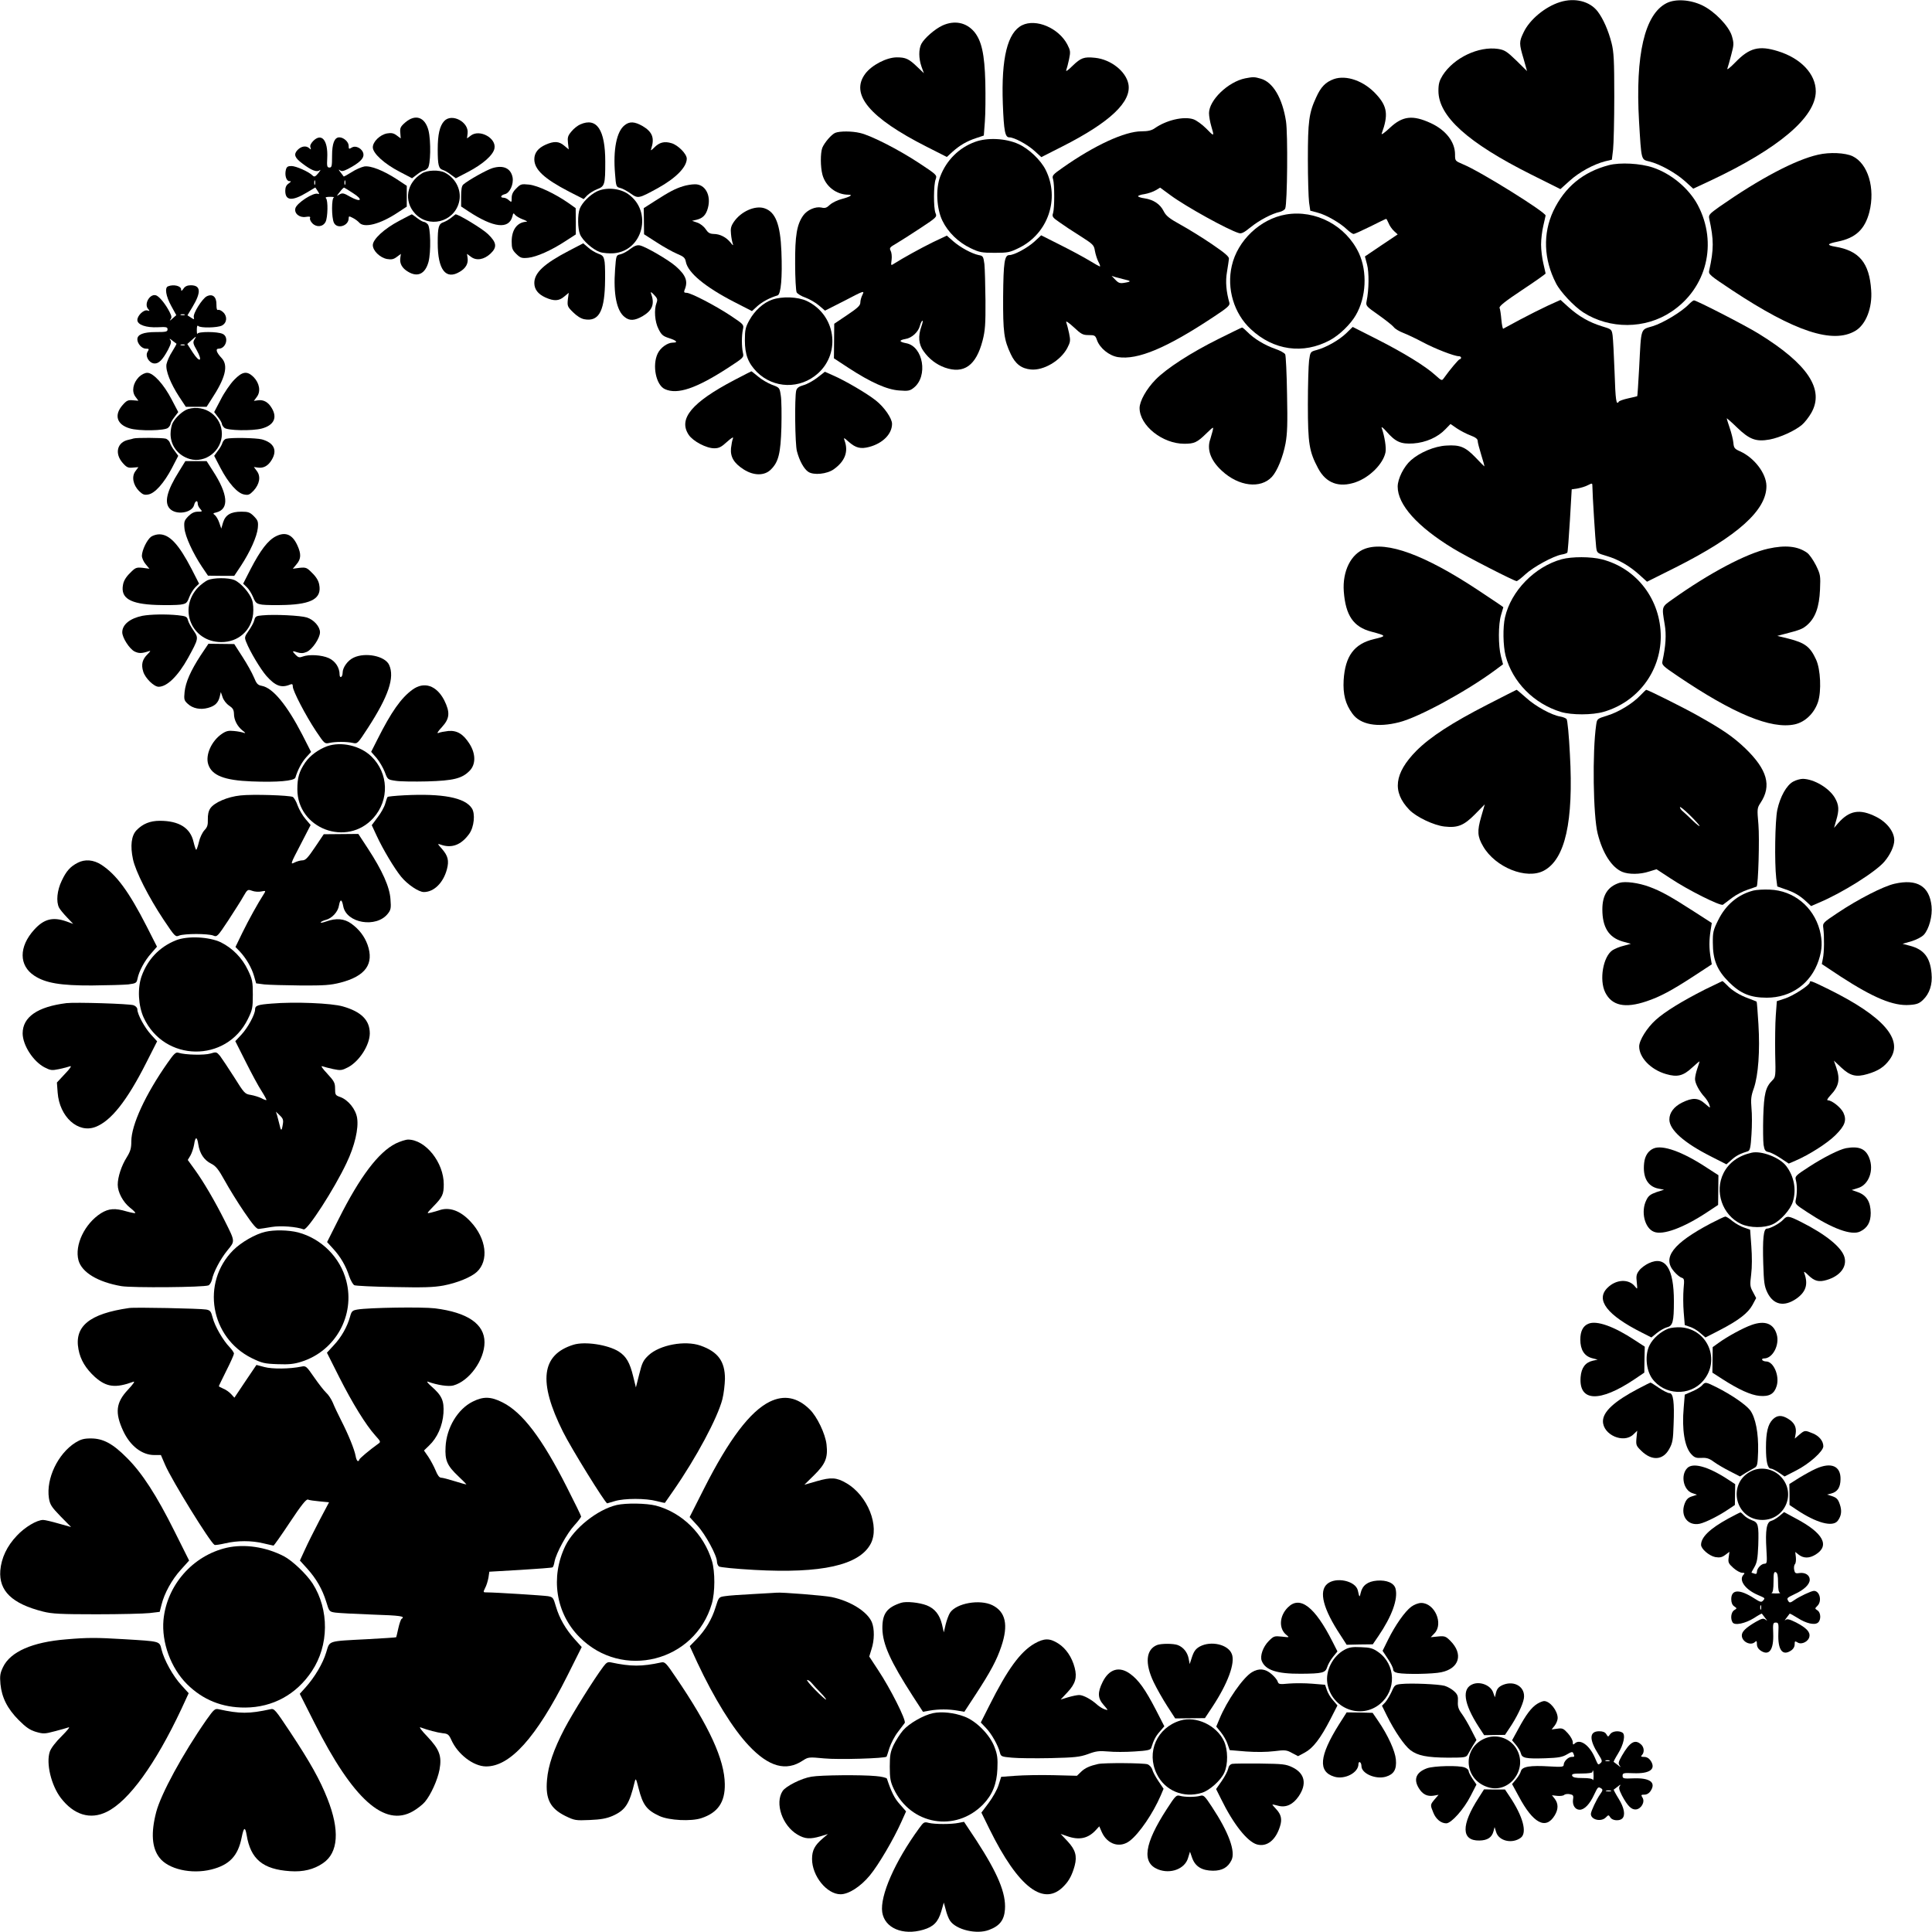  <svg version="1.0" xmlns="http://www.w3.org/2000/svg"
 width="1280pt" height="1280pt" viewBox="0 0 1280 1280"
 preserveAspectRatio="xMidYMid meet"><g transform="translate(0,1280) scale(0.1,-0.1)"
fill="#000000" stroke="none">
<path d="M10335 12786 c-99 -31 -202 -117 -241 -201 -30 -62 -30 -74 0 -174
l23 -82 -71 70 c-63 61 -78 70 -121 77 -129 19 -293 -59 -367 -175 -22 -36
-28 -56 -28 -103 0 -168 193 -343 614 -554 l194 -97 61 55 c64 58 158 109 234
129 l46 11 8 67 c4 36 8 194 8 351 0 240 -3 296 -18 355 -21 83 -56 162 -92
209 -52 68 -152 93 -250 62z"/>
<path d="M11041 12779 c-145 -74 -207 -342 -182 -782 16 -264 13 -253 69 -267
69 -17 172 -74 235 -130 l55 -50 116 54 c450 212 696 420 696 591 0 114 -98
219 -251 266 -125 39 -189 22 -281 -73 -34 -35 -58 -54 -54 -43 4 11 16 53 26
92 18 67 18 76 4 125 -20 65 -113 162 -195 202 -81 39 -179 45 -238 15z"/>
<path d="M6244 12631 c-50 -23 -120 -84 -140 -122 -18 -36 -18 -95 1 -150 l16
-44 -43 41 c-56 54 -77 64 -136 64 -68 0 -166 -51 -209 -108 -103 -137 29
-293 406 -484 l134 -68 36 33 c50 45 97 72 158 92 l51 17 7 92 c4 51 5 168 3
262 -5 187 -25 275 -74 334 -53 62 -131 77 -210 41z"/>
<path d="M6772 12633 c-97 -48 -139 -217 -128 -521 7 -182 15 -222 43 -222 33
0 121 -48 167 -90 l45 -41 142 72 c313 159 457 295 435 412 -16 84 -116 163
-220 174 -75 8 -95 0 -151 -54 -28 -28 -45 -40 -41 -28 4 11 13 44 19 73 10
49 9 57 -12 98 -58 109 -207 172 -299 127z"/>
<path d="M8250 12281 c-114 -23 -240 -145 -240 -231 0 -20 7 -59 15 -86 21
-70 20 -71 -33 -16 -27 27 -65 55 -86 62 -65 21 -179 -6 -256 -60 -20 -14 -44
-20 -87 -20 -111 0 -312 -93 -521 -240 -69 -48 -73 -54 -65 -78 10 -35 10
-189 0 -223 -8 -23 -4 -30 40 -60 26 -19 89 -61 139 -92 86 -55 92 -60 98 -99
4 -22 14 -54 22 -70 9 -16 14 -31 12 -33 -2 -2 -32 15 -68 37 -36 22 -123 69
-193 104 l-129 65 -44 -41 c-46 -42 -134 -90 -167 -90 -32 0 -39 -48 -41 -275
-1 -236 5 -285 51 -382 30 -64 70 -95 133 -101 84 -8 196 58 241 142 21 41 22
49 12 98 -6 29 -15 62 -19 73 -4 12 16 -2 49 -32 50 -47 61 -53 99 -53 41 0
45 -2 56 -34 19 -53 81 -103 139 -112 131 -20 322 60 631 265 96 63 112 78
107 95 -21 74 -27 141 -16 204 6 37 12 76 13 87 2 14 -24 37 -112 97 -63 43
-157 101 -208 129 -76 42 -97 59 -113 91 -23 46 -67 75 -126 84 -24 3 -43 10
-43 14 0 4 19 11 43 14 23 4 56 15 73 25 l30 18 71 -52 c99 -73 377 -227 450
-249 18 -6 35 3 78 38 58 47 144 92 194 102 16 4 33 14 36 23 14 33 18 498 5
578 -24 154 -87 260 -168 282 -41 12 -50 12 -102 2z m-802 -1332 c47 -10 48
-15 5 -22 -32 -6 -42 -3 -63 19 l-25 26 25 -8 c14 -4 40 -10 58 -15z"/>
<path d="M8837 12276 c-55 -20 -86 -52 -117 -121 -48 -103 -55 -160 -55 -410
0 -126 4 -255 8 -286 l8 -55 49 -13 c56 -14 151 -69 195 -112 17 -16 36 -29
43 -29 7 0 57 23 112 50 55 28 101 50 104 50 2 0 9 -13 16 -29 6 -16 22 -39
36 -52 l24 -22 -109 -73 -108 -73 14 -53 c14 -52 13 -168 -3 -244 -6 -30 -2
-34 78 -90 45 -32 91 -68 101 -80 9 -13 39 -30 65 -40 26 -10 83 -37 128 -61
80 -43 209 -93 239 -93 8 0 15 -4 15 -10 0 -5 -4 -10 -9 -10 -7 0 -65 -69
-105 -125 -13 -19 -15 -18 -56 19 -67 61 -211 149 -386 238 l-162 82 -43 -42
c-48 -46 -133 -94 -196 -111 -41 -11 -42 -12 -50 -69 -4 -31 -8 -163 -8 -292
0 -261 9 -312 68 -423 52 -98 138 -130 248 -92 93 32 182 121 198 197 7 30 -6
109 -25 163 -4 11 10 1 30 -22 62 -71 96 -86 179 -81 84 6 163 41 214 95 l33
34 42 -29 c24 -16 64 -37 91 -47 32 -12 47 -23 47 -36 0 -10 11 -52 24 -94 13
-41 22 -75 21 -75 -2 0 -29 27 -60 60 -67 69 -102 84 -193 78 -77 -4 -175 -45
-234 -97 -47 -41 -88 -123 -88 -175 0 -120 130 -265 366 -409 88 -54 406 -217
422 -217 5 0 31 20 58 45 53 49 183 120 240 131 19 3 36 9 38 13 3 4 10 100
17 213 l12 206 40 6 c21 4 52 13 68 22 28 14 29 14 29 -8 0 -49 20 -365 25
-403 5 -39 7 -40 68 -58 79 -23 151 -65 217 -124 l52 -47 192 96 c410 207 601
379 599 539 -1 83 -81 187 -175 229 -36 16 -41 22 -44 57 -2 21 -13 65 -24 97
-11 33 -20 61 -20 64 0 3 31 -24 68 -60 83 -80 126 -96 216 -80 69 13 168 58
214 97 18 15 46 51 62 79 89 155 -22 324 -348 525 -83 52 -412 221 -429 221
-5 0 -20 -12 -34 -26 -45 -48 -170 -124 -239 -145 -83 -25 -76 -4 -90 -273 -6
-105 -11 -190 -13 -191 -1 -1 -28 -7 -59 -14 -32 -7 -60 -17 -63 -22 -17 -27
-22 9 -28 194 -4 111 -10 221 -13 244 -6 42 -7 42 -73 62 -83 26 -151 65 -219
126 l-53 48 -82 -37 c-45 -21 -129 -63 -187 -94 -58 -31 -108 -58 -111 -60 -3
-1 -9 26 -12 60 -3 35 -8 70 -12 78 -4 11 37 44 150 119 85 56 155 106 155
109 -1 4 -7 34 -15 67 -8 33 -15 89 -15 125 0 36 7 92 15 125 8 33 14 63 15
67 1 22 -433 293 -546 339 -54 23 -54 23 -54 66 0 83 -61 161 -160 207 -121
56 -188 48 -273 -32 -35 -33 -57 -48 -53 -37 45 123 38 180 -36 260 -81 89
-198 130 -281 101z"/>
<path d="M2684 11988 c-31 -27 -35 -37 -32 -68 l3 -37 -27 20 c-20 15 -35 18
-64 13 -47 -9 -94 -55 -94 -92 0 -40 77 -110 178 -162 l82 -43 33 25 c19 15
39 26 45 26 6 0 18 7 26 16 19 19 22 180 5 249 -23 90 -87 112 -155 53z"/>
<path d="M2943 11998 c-30 -32 -43 -90 -43 -188 0 -104 6 -127 34 -136 11 -3
36 -17 53 -31 l33 -24 81 42 c99 52 167 112 175 156 13 68 -97 128 -155 86
l-27 -20 4 34 c9 75 -105 135 -155 81z"/>
<path d="M3845 11976 c-17 -7 -44 -28 -59 -47 -24 -28 -27 -40 -23 -76 l5 -43
-30 25 c-35 30 -68 31 -124 6 -49 -22 -74 -54 -74 -96 0 -68 65 -129 231 -215
l96 -49 23 24 c13 13 42 32 65 41 52 19 55 31 55 183 0 211 -56 295 -165 247z"/>
<path d="M4138 11970 c-53 -41 -77 -163 -63 -323 6 -82 8 -86 33 -92 15 -3 46
-20 70 -37 50 -35 53 -34 181 36 119 66 191 139 191 195 0 31 -57 89 -100 102
-48 15 -82 6 -116 -29 -19 -19 -25 -22 -20 -9 24 72 9 113 -57 152 -53 30 -86
32 -119 5z"/>
<path d="M5534 11920 c-25 -10 -72 -65 -86 -99 -13 -35 -13 -127 1 -179 21
-77 92 -132 172 -132 34 0 11 -14 -46 -29 -27 -7 -62 -24 -77 -38 -21 -20 -32
-24 -56 -18 -39 8 -93 -15 -120 -52 -43 -60 -55 -135 -54 -320 0 -94 5 -180
10 -190 6 -10 32 -26 59 -35 27 -10 67 -33 89 -52 l40 -34 132 67 c124 65 130
67 117 40 -8 -15 -15 -39 -15 -53 0 -20 -17 -36 -87 -83 l-86 -58 -1 -114 -1
-115 96 -63 c147 -96 256 -145 337 -150 59 -5 71 -2 96 18 96 76 63 274 -50
295 -48 9 -50 20 -6 28 43 6 87 47 97 89 4 15 11 30 16 32 5 3 2 -13 -6 -36
-24 -67 -19 -120 14 -166 37 -52 85 -88 140 -108 127 -45 208 13 251 179 17
66 20 109 19 265 -1 102 -4 211 -7 241 -7 51 -9 55 -38 60 -47 10 -122 51
-169 92 l-42 37 -93 -44 c-83 -41 -197 -104 -257 -142 -21 -14 -21 -13 -16 25
3 22 0 49 -6 60 -10 19 -6 24 36 48 27 16 98 61 160 102 109 72 112 75 101
100 -14 35 -13 189 1 224 10 28 9 29 -112 109 -134 88 -315 181 -389 198 -54
13 -134 13 -164 1z"/>
<path d="M2075 11866 c-16 -17 -23 -31 -18 -43 5 -15 3 -16 -8 -5 -21 19 -53
14 -78 -12 -27 -29 -19 -51 32 -89 60 -46 96 -60 115 -45 9 7 5 -1 -8 -18 -21
-25 -27 -28 -39 -17 -24 25 -110 63 -140 63 -24 0 -32 -5 -37 -25 -9 -36 3
-75 23 -75 14 0 13 -3 -5 -16 -15 -10 -22 -25 -22 -48 0 -67 46 -70 144 -11
l55 33 16 -24 c12 -19 12 -22 1 -18 -29 11 -140 -61 -149 -96 -9 -34 27 -64
69 -57 25 4 32 2 28 -8 -3 -7 4 -23 16 -35 28 -28 70 -23 87 10 15 30 17 142
3 156 -7 7 2 10 27 10 20 0 31 -2 25 -4 -16 -5 -16 -133 0 -167 20 -45 98 -23
98 29 0 15 3 15 28 2 16 -8 34 -22 41 -30 32 -39 139 -12 255 65 l61 40 0 69
0 69 -65 43 c-89 58 -174 92 -217 85 -19 -4 -57 -20 -84 -38 -27 -17 -51 -30
-52 -28 -1 2 -11 15 -22 29 -12 14 -13 20 -4 13 12 -10 23 -8 55 8 76 40 105
69 102 97 -4 36 -50 62 -78 44 -18 -11 -20 -10 -20 12 0 26 -33 56 -62 56 -32
0 -48 -40 -48 -122 0 -68 -2 -78 -17 -78 -16 0 -18 8 -15 63 6 118 -37 169
-93 113z m12 -288 c-3 -7 -5 -2 -5 12 0 14 2 19 5 13 2 -7 2 -19 0 -25z m200
0 c-3 -7 -5 -2 -5 12 0 14 2 19 5 13 2 -7 2 -19 0 -25z m51 -57 c70 -44 56
-65 -17 -25 -45 26 -53 27 -73 15 -20 -13 -20 -12 3 17 13 17 26 30 29 29 3
-1 29 -17 58 -36z"/>
<path d="M6460 11860 c-107 -39 -190 -122 -231 -230 -31 -81 -24 -214 15 -293
37 -76 106 -143 186 -181 58 -28 75 -31 160 -31 88 0 101 3 162 33 192 95 271
326 176 516 -33 66 -112 141 -181 172 -84 38 -206 44 -287 14z"/>
<path d="M12045 11775 c-151 -34 -387 -159 -651 -343 -69 -49 -75 -56 -70 -80
31 -142 31 -202 0 -344 -6 -25 3 -32 152 -131 415 -274 667 -357 816 -269 70
41 114 153 105 270 -12 181 -80 262 -240 288 -57 10 -52 19 17 33 120 24 181
81 211 196 40 158 -9 321 -111 370 -49 23 -152 28 -229 10z"/>
<path d="M10660 11706 c-172 -45 -293 -145 -369 -304 -70 -150 -64 -320 18
-479 28 -56 120 -154 181 -193 175 -112 410 -111 582 4 236 156 310 455 176
708 -59 110 -175 207 -297 248 -83 28 -217 35 -291 16z"/>
<path d="M3262 11686 c-40 -13 -158 -79 -192 -108 -11 -9 -15 -33 -15 -80 l0
-66 50 -33 c166 -109 267 -120 290 -32 5 22 7 24 18 9 7 -8 30 -22 52 -30 22
-8 32 -15 23 -15 -61 -3 -98 -52 -98 -131 0 -44 4 -56 30 -82 28 -27 36 -30
79 -26 56 6 152 48 248 111 l68 44 0 87 -1 87 -48 34 c-87 61 -203 116 -261
122 -50 5 -56 4 -84 -25 -22 -21 -31 -40 -31 -63 0 -30 -1 -31 -18 -16 -10 10
-26 17 -35 17 -26 0 -20 17 9 24 32 8 58 66 50 111 -12 61 -62 83 -134 61z"/>
<path d="M2795 11651 c-101 -61 -122 -182 -46 -265 91 -99 255 -59 291 70 22
77 -17 161 -92 200 -38 20 -117 18 -153 -5z"/>
<path d="M4525 11566 c-52 -16 -93 -38 -185 -97 l-75 -48 1 -86 1 -87 84 -54
c46 -30 107 -64 136 -76 43 -18 52 -26 57 -53 14 -72 127 -166 321 -266 l117
-60 36 33 c33 29 81 55 134 71 22 8 32 119 25 291 -7 179 -39 262 -112 286
-62 21 -156 -21 -203 -90 -19 -28 -23 -44 -19 -80 2 -25 8 -54 12 -65 5 -14 0
-12 -15 8 -28 35 -70 57 -112 57 -26 1 -37 8 -53 32 -12 18 -35 36 -55 43
l-35 12 30 7 c42 10 63 33 75 78 23 84 -18 159 -87 157 -21 0 -56 -6 -78 -13z"/>
<path d="M3955 11532 c-47 -23 -99 -75 -114 -115 -15 -39 -14 -131 2 -170 18
-42 85 -101 132 -117 20 -7 62 -10 91 -8 195 16 259 278 96 392 -55 39 -146
47 -207 18z"/>
<path d="M8520 11379 c-170 -29 -321 -172 -359 -340 -35 -151 14 -316 126
-420 151 -141 347 -168 524 -73 63 34 136 105 171 165 70 119 78 289 21 412
-86 183 -287 289 -483 256z"/>
<path d="M2645 11337 c-99 -52 -175 -122 -175 -161 0 -37 47 -83 94 -92 30 -5
44 -2 65 14 l27 20 -4 -28 c-5 -36 12 -67 51 -90 64 -39 114 -15 136 65 17 64
14 230 -5 249 -8 9 -20 16 -26 16 -6 0 -26 11 -44 25 -18 14 -34 25 -36 25 -2
0 -39 -20 -83 -43z"/>
<path d="M2990 11358 c-14 -11 -37 -25 -51 -30 -33 -11 -39 -31 -39 -138 0
-178 54 -247 147 -190 39 23 56 54 51 90 l-4 28 27 -20 c36 -27 86 -18 128 21
46 43 42 74 -16 130 -37 36 -196 132 -215 131 -1 -1 -14 -10 -28 -22z"/>
<path d="M3770 11139 c-165 -86 -230 -146 -230 -214 0 -42 25 -74 74 -96 56
-25 89 -24 124 6 l30 25 -6 -45 c-4 -42 -2 -48 35 -84 24 -24 52 -42 74 -46
92 -17 131 46 137 223 2 62 1 132 -2 155 -6 38 -11 45 -42 56 -19 7 -50 25
-67 41 l-33 28 -94 -49z"/>
<path d="M4176 11151 c-21 -17 -51 -33 -66 -36 -28 -6 -28 -7 -35 -101 -12
-161 10 -273 63 -314 33 -27 66 -25 119 5 66 39 82 81 56 152 -4 12 2 9 20
-10 22 -23 25 -31 17 -53 -18 -45 -12 -126 13 -174 19 -38 29 -47 69 -60 51
-16 63 -30 26 -30 -36 0 -83 -34 -101 -73 -37 -78 -11 -208 48 -235 83 -38
207 4 417 140 106 69 107 70 100 101 -9 41 -9 113 0 154 7 32 6 33 -79 90
-104 69 -266 153 -294 153 -16 0 -19 4 -14 18 25 58 10 98 -58 158 -48 42
-197 129 -237 138 -18 4 -36 -2 -64 -23z"/>
<path d="M1113 10903 c-23 -9 -14 -65 21 -129 l34 -62 -26 -23 c-14 -13 -21
-16 -14 -7 11 14 10 22 -4 50 -24 48 -62 96 -85 109 -42 22 -90 -55 -56 -90
10 -11 9 -13 -6 -8 -23 8 -67 -33 -67 -63 0 -32 59 -52 137 -48 55 3 63 1 63
-14 0 -16 -10 -18 -78 -18 -82 0 -122 -16 -122 -48 0 -29 30 -62 56 -62 22 0
23 -2 12 -20 -18 -28 8 -74 43 -78 30 -3 56 23 93 92 20 40 23 53 13 65 -7 9
-1 8 13 -4 14 -11 27 -21 29 -22 2 -1 -11 -25 -28 -52 -18 -27 -34 -65 -38
-84 -7 -43 27 -128 85 -217 l43 -65 69 0 69 0 32 50 c93 141 113 223 68 272
-36 38 -43 63 -20 63 49 0 70 78 26 98 -34 16 -162 16 -167 1 -2 -7 -4 4 -4
25 0 24 3 33 10 26 14 -14 126 -12 156 3 33 17 38 59 10 87 -12 12 -27 19 -34
17 -9 -4 -12 7 -12 35 1 51 -25 74 -64 55 -30 -15 -93 -115 -86 -139 4 -16 2
-16 -19 -2 l-23 15 33 55 c59 98 56 144 -11 144 -23 0 -38 -7 -48 -22 -12 -17
-16 -19 -16 -6 0 24 -50 36 -87 21z m110 -190 c-7 -2 -19 -2 -25 0 -7 3 -2 5
12 5 14 0 19 -2 13 -5z m65 -163 c-11 -17 -9 -28 16 -71 41 -74 19 -85 -27
-14 l-36 56 27 24 c33 30 36 30 20 5z m-65 -37 c-7 -2 -19 -2 -25 0 -7 3 -2 5
12 5 14 0 19 -2 13 -5z"/>
<path d="M5114 10814 c-57 -20 -114 -72 -149 -135 -26 -47 -30 -64 -30 -134 0
-95 22 -151 80 -210 111 -110 286 -115 404 -9 155 139 116 390 -74 480 -59 28
-164 32 -231 8z"/>
<path d="M8074 10555 c-185 -92 -344 -195 -417 -269 -62 -63 -107 -144 -107
-190 1 -116 152 -236 296 -236 66 0 85 8 147 69 48 46 48 46 41 16 -4 -16 -11
-40 -15 -53 -25 -68 1 -142 76 -211 112 -104 257 -121 332 -40 35 38 73 131
90 221 12 67 14 130 10 328 -2 135 -8 253 -12 262 -4 9 -34 26 -67 37 -69 24
-140 67 -183 111 -16 16 -32 30 -36 30 -3 0 -73 -34 -155 -75z"/>
<path d="M4865 10282 c-282 -148 -373 -257 -302 -363 28 -42 116 -89 169 -89
31 0 47 8 85 43 30 27 44 35 39 22 -5 -11 -10 -40 -13 -65 -5 -58 20 -99 84
-140 67 -43 139 -43 181 0 50 50 64 106 69 280 2 85 1 179 -4 209 -8 53 -8 53
-59 72 -28 11 -69 35 -91 54 -23 19 -43 35 -45 35 -1 0 -52 -26 -113 -58z"/>
<path d="M5415 10298 c-27 -21 -69 -44 -92 -50 -31 -9 -43 -18 -48 -36 -11
-46 -8 -356 5 -402 17 -65 47 -117 75 -136 36 -24 124 -15 169 17 74 53 98
116 72 189 -8 23 -7 23 28 -8 46 -40 78 -48 135 -33 90 24 151 86 151 153 0
36 -52 112 -109 156 -58 46 -203 131 -282 165 l-54 24 -50 -39z"/>
<path d="M920 10302 c-39 -40 -49 -95 -23 -130 l20 -27 -37 3 c-31 3 -41 -1
-68 -32 -58 -66 -38 -129 47 -154 60 -19 236 -16 255 4 9 8 16 20 16 26 0 6
11 26 26 45 l25 33 -43 82 c-52 101 -122 178 -162 178 -17 0 -38 -11 -56 -28z"/>
<path d="M1551 10283 c-26 -27 -66 -85 -89 -131 l-43 -82 25 -33 c15 -19 26
-39 26 -45 0 -6 7 -18 16 -26 19 -19 185 -22 249 -5 80 22 104 72 65 136 -23
39 -54 56 -90 51 l-28 -4 20 27 c27 36 17 91 -22 131 -43 42 -74 38 -129 -19z"/>
<path d="M1246 10090 c-34 -11 -82 -54 -102 -92 -8 -15 -14 -48 -14 -73 0 -78
50 -143 127 -166 104 -30 213 55 213 166 0 117 -111 198 -224 165z"/>
<path d="M885 9895 c-5 -2 -21 -6 -35 -9 -74 -16 -92 -90 -38 -152 27 -31 37
-35 68 -32 l37 3 -20 -27 c-26 -35 -16 -90 24 -131 25 -24 35 -28 62 -23 44 8
104 76 156 175 l42 81 -24 33 c-14 17 -28 42 -31 53 -4 12 -17 25 -29 28 -23
6 -194 7 -212 1z"/>
<path d="M1498 9893 c-9 -2 -20 -14 -24 -26 -3 -12 -17 -37 -31 -54 l-24 -33
42 -81 c52 -99 112 -167 156 -175 28 -6 37 -2 63 25 40 44 49 94 22 130 l-20
27 28 -4 c36 -5 67 12 90 51 39 64 15 114 -65 136 -39 10 -202 13 -237 4z"/>
<path d="M1185 9675 c-79 -126 -98 -203 -61 -244 41 -46 148 -30 162 23 7 29
24 35 24 9 0 -9 7 -25 17 -35 15 -17 14 -18 -16 -18 -23 0 -42 -9 -63 -30 -27
-28 -30 -36 -26 -80 5 -54 56 -165 116 -255 l40 -59 87 -1 87 0 44 66 c61 93
106 193 112 250 4 43 1 51 -26 79 -26 26 -38 30 -82 30 -71 0 -106 -21 -122
-71 l-12 -41 -13 38 c-7 22 -21 44 -29 51 -15 11 -13 13 9 18 87 22 78 121
-23 276 l-41 64 -71 0 -70 0 -43 -70z"/>
<path d="M1828 9247 c-53 -27 -102 -91 -168 -218 l-49 -96 24 -23 c13 -12 32
-42 42 -66 16 -39 22 -44 60 -50 23 -3 93 -4 155 -2 176 6 240 45 223 134 -4
25 -20 52 -46 77 -36 37 -42 39 -84 35 l-45 -6 25 30 c30 35 31 68 6 123 -33
74 -79 94 -143 62z"/>
<path d="M1001 9244 c-27 -20 -60 -88 -61 -126 0 -14 11 -40 25 -56 l25 -30
-45 6 c-42 4 -48 2 -84 -35 -26 -25 -42 -52 -46 -77 -17 -89 47 -128 223 -134
62 -2 132 -1 156 2 40 6 45 10 60 50 9 24 28 53 41 66 l24 23 -49 96 c-86 166
-147 231 -215 231 -17 0 -41 -7 -54 -16z"/>
<path d="M9045 9165 c-94 -33 -152 -149 -142 -284 12 -159 64 -235 183 -266
101 -27 102 -29 18 -49 -132 -31 -192 -112 -202 -272 -5 -93 11 -158 58 -222
52 -73 166 -94 310 -57 128 32 443 203 633 343 l55 41 -14 53 c-18 70 -18 212
1 274 8 27 15 50 15 51 0 2 -75 52 -167 113 -354 234 -604 326 -748 275z"/>
<path d="M11715 9165 c-145 -32 -389 -161 -635 -336 -72 -51 -71 -46 -51 -166
12 -68 7 -143 -15 -244 -5 -24 3 -32 98 -96 372 -252 622 -356 779 -322 68 15
129 73 154 149 23 71 17 215 -13 280 -39 85 -73 111 -183 139 l-74 18 45 12
c105 27 122 33 154 61 53 47 79 118 84 233 4 94 3 100 -27 162 -18 35 -44 73
-59 83 -62 44 -144 52 -257 27z"/>
<path d="M10347 9095 c-179 -49 -336 -210 -376 -385 -15 -66 -13 -187 4 -255
46 -174 187 -317 367 -372 71 -21 207 -21 283 1 224 65 376 265 378 496 1 245
-157 454 -389 514 -74 19 -200 19 -267 1z"/>
<path d="M1375 8956 c-16 -8 -44 -29 -62 -47 -135 -142 -43 -362 152 -363 113
-1 200 76 212 186 3 33 1 70 -7 93 -16 47 -75 114 -117 132 -41 17 -139 16
-178 -1z"/>
<path d="M943 8720 c-82 -17 -133 -58 -133 -109 0 -36 47 -109 81 -127 29 -14
48 -14 96 2 13 5 10 -1 -9 -20 -35 -34 -44 -68 -29 -116 13 -43 71 -100 102
-100 56 0 129 72 195 191 70 128 71 131 36 182 -17 24 -34 55 -37 69 -6 23
-13 26 -67 32 -78 8 -182 6 -235 -4z"/>
<path d="M1738 8723 c-40 -3 -47 -7 -53 -31 -3 -15 -20 -46 -37 -70 -28 -40
-29 -45 -17 -75 25 -64 95 -180 133 -224 60 -68 100 -83 159 -58 13 5 17 2 17
-14 0 -28 84 -190 153 -294 57 -85 58 -86 90 -79 41 9 113 9 154 0 31 -7 32
-6 101 100 136 210 178 334 140 417 -27 59 -157 85 -235 48 -39 -18 -73 -65
-73 -100 0 -12 -4 -25 -10 -28 -5 -3 -10 3 -10 15 0 47 -28 90 -72 110 -47 21
-131 26 -173 10 -20 -8 -29 -6 -45 10 -27 27 -25 31 10 18 23 -7 39 -7 62 3
36 15 88 91 88 130 0 37 -40 83 -87 98 -40 13 -216 22 -295 14z"/>
<path d="M1330 8459 c-67 -103 -100 -178 -107 -243 -5 -50 -3 -57 21 -79 33
-31 84 -41 134 -27 45 12 68 33 78 75 l7 30 12 -35 c7 -20 25 -43 43 -55 24
-16 31 -27 32 -53 0 -42 22 -84 57 -112 20 -15 22 -20 8 -15 -11 4 -40 10 -65
12 -36 4 -52 0 -80 -19 -69 -47 -111 -141 -90 -203 24 -73 107 -105 286 -112
172 -7 283 3 291 25 16 53 42 101 71 134 l33 36 -58 114 c-103 199 -195 310
-268 324 -27 5 -35 13 -53 57 -12 29 -46 90 -76 136 l-54 84 -86 1 -85 1 -51
-76z"/>
<path d="M2733 8231 c-76 -55 -141 -148 -232 -329 l-42 -83 36 -41 c19 -23 43
-64 54 -92 19 -51 19 -51 72 -59 30 -5 124 -6 209 -4 174 5 230 19 280 69 43
42 43 114 0 181 -41 64 -82 89 -140 84 -25 -3 -54 -8 -65 -13 -13 -5 -5 9 23
39 52 57 55 97 15 178 -51 98 -133 126 -210 70z"/>
<path d="M9855 8132 c-236 -121 -379 -214 -471 -306 -147 -149 -162 -272 -47
-391 46 -48 162 -103 233 -111 88 -10 129 7 203 82 l64 65 -24 -83 c-27 -94
-25 -130 13 -195 81 -140 288 -223 403 -161 141 76 197 325 172 771 -6 122
-16 226 -22 233 -5 6 -24 14 -43 17 -56 9 -164 68 -225 124 -33 29 -61 53 -63
53 -1 0 -88 -44 -193 -98z"/>
<path d="M10869 8194 c-52 -55 -145 -112 -221 -135 -67 -21 -67 -21 -73 -62
-26 -179 -20 -602 10 -720 33 -131 93 -223 162 -253 43 -18 119 -18 179 2 l49
15 90 -59 c118 -79 335 -187 350 -176 7 5 34 25 61 46 26 20 73 44 104 54 30
10 56 19 58 20 11 6 20 319 12 411 -9 104 -9 109 14 144 75 113 45 220 -101
361 -81 77 -149 124 -317 218 -96 54 -329 170 -340 170 -1 0 -18 -16 -37 -36z
m391 -866 c0 -5 -20 11 -44 34 -24 24 -54 51 -65 61 -12 9 -21 22 -21 29 0 7
29 -17 65 -52 36 -35 65 -68 65 -72z"/>
<path d="M2167 7856 c-59 -22 -113 -62 -145 -108 -40 -59 -52 -100 -52 -177 0
-262 329 -385 504 -190 107 120 101 296 -14 408 -74 71 -199 100 -293 67z"/>
<path d="M11881 7622 c-45 -24 -87 -100 -106 -188 -15 -72 -19 -348 -7 -453
l7 -54 51 -18 c60 -20 97 -41 141 -82 l32 -30 53 23 c153 64 377 205 433 272
39 46 65 103 65 141 0 57 -49 120 -121 156 -108 54 -177 42 -252 -44 l-26 -30
14 49 c21 69 19 103 -9 151 -39 65 -137 123 -211 125 -17 0 -46 -8 -64 -18z"/>
<path d="M1593 7530 c-86 -9 -174 -47 -200 -86 -12 -18 -17 -44 -16 -73 1 -37
-3 -51 -23 -72 -13 -14 -30 -49 -36 -77 -7 -29 -15 -52 -18 -52 -3 0 -11 24
-18 53 -21 92 -96 139 -223 139 -65 0 -113 -20 -154 -62 -35 -36 -43 -104 -24
-193 17 -80 103 -250 202 -399 77 -115 79 -117 105 -106 15 6 65 10 112 10 47
0 97 -4 112 -10 26 -11 28 -9 101 101 40 62 86 133 100 159 26 45 28 47 58 36
16 -6 44 -8 61 -4 29 6 30 5 16 -17 -39 -60 -102 -174 -143 -258 l-45 -93 29
-30 c42 -45 78 -107 94 -162 l14 -49 54 -7 c30 -3 138 -6 240 -7 156 -1 199 2
265 19 166 43 224 124 179 251 -20 55 -56 103 -108 140 -46 33 -99 38 -166 14
-23 -8 -39 -11 -36 -6 2 5 17 12 32 16 42 10 83 54 89 97 8 44 19 42 28 -6 21
-113 219 -146 295 -50 20 25 23 37 18 96 -5 81 -54 190 -150 337 l-63 96 -115
-1 -114 -1 -58 -86 c-47 -70 -63 -87 -83 -87 -14 0 -38 -7 -54 -15 -27 -14
-26 -9 40 117 l68 132 -34 40 c-19 22 -42 62 -52 89 -9 27 -24 52 -32 57 -23
11 -266 19 -347 10z"/>
<path d="M2678 7531 c-58 -3 -108 -8 -110 -11 -3 -3 -10 -23 -16 -45 -6 -22
-29 -63 -51 -91 l-38 -51 32 -69 c42 -91 118 -218 163 -273 42 -51 116 -101
150 -101 67 0 129 61 153 151 15 57 7 89 -33 135 -31 35 -31 36 -8 28 73 -26
136 -2 189 72 32 45 41 133 17 169 -46 71 -195 99 -448 86z"/>
<path d="M515 7084 c-49 -25 -76 -55 -106 -119 -31 -64 -38 -138 -18 -178 6
-12 30 -41 53 -65 l41 -43 -44 16 c-91 32 -150 17 -215 -55 -102 -113 -101
-237 1 -304 74 -49 175 -66 382 -65 102 1 211 4 241 7 51 7 55 9 61 38 10 50
47 119 90 167 l39 45 -68 134 c-118 231 -201 344 -301 409 -51 33 -108 38
-156 13z"/>
<path d="M10729 6951 c-77 -25 -113 -81 -113 -176 0 -118 42 -185 132 -212
l57 -16 -48 -13 c-26 -6 -59 -20 -73 -29 -63 -41 -90 -197 -49 -280 44 -88
131 -107 273 -59 90 30 167 71 320 171 l113 74 -8 47 c-10 59 -10 113 0 177
l8 50 -118 76 c-154 99 -216 134 -294 163 -72 27 -161 39 -200 27z"/>
<path d="M12552 6945 c-75 -17 -241 -102 -377 -193 -99 -66 -100 -67 -95 -102
7 -55 6 -162 -3 -201 l-7 -36 122 -81 c220 -143 352 -198 459 -190 48 3 65 10
89 33 44 42 64 103 57 175 -9 107 -51 160 -143 184 l-49 13 59 17 c33 10 68
28 82 43 34 37 58 124 51 190 -14 132 -96 182 -245 148z"/>
<path d="M11617 6900 c-102 -26 -183 -94 -233 -195 -33 -66 -37 -82 -36 -152
0 -112 28 -181 106 -259 77 -77 143 -104 251 -104 162 0 293 94 344 247 24 73
26 127 7 201 -42 155 -173 262 -330 268 -39 2 -88 -1 -109 -6z"/>
<path d="M1165 6570 c-109 -44 -187 -126 -227 -238 -28 -80 -22 -195 14 -274
136 -295 547 -301 690 -10 30 61 33 74 33 162 0 86 -3 101 -32 162 -38 81
-102 146 -180 185 -78 37 -221 44 -298 13z"/>
<path d="M11295 6244 c-153 -78 -264 -146 -325 -201 -58 -52 -110 -135 -110
-176 0 -74 77 -154 178 -183 75 -22 114 -12 173 43 27 25 49 43 49 41 0 -3 -7
-25 -15 -48 -8 -23 -15 -54 -15 -69 0 -28 28 -81 65 -121 12 -14 26 -36 30
-50 8 -24 7 -23 -29 8 -45 40 -83 41 -152 7 -54 -27 -84 -67 -84 -112 0 -68
96 -154 274 -244 l104 -53 34 30 c30 27 57 41 109 57 13 4 18 27 23 111 4 58
4 136 0 174 -5 58 -3 81 16 133 29 86 41 244 30 424 -5 81 -10 148 -12 149 -2
1 -25 11 -53 21 -61 22 -112 54 -144 89 -14 14 -27 26 -30 26 -3 -1 -55 -26
-116 -56z"/>
<path d="M11990 6291 c0 -18 -113 -91 -166 -107 l-52 -17 -7 -95 c-4 -52 -5
-165 -4 -251 4 -152 3 -157 -19 -179 -45 -45 -55 -88 -60 -240 -2 -78 -1 -162
2 -186 6 -37 11 -44 34 -49 16 -3 52 -22 80 -41 l53 -35 44 19 c91 39 212 116
266 170 63 63 75 98 52 148 -16 34 -76 82 -102 82 -10 0 -4 11 16 33 57 60 66
106 38 187 l-15 43 49 -46 c59 -55 98 -65 173 -43 72 21 112 47 148 97 94 130
-41 285 -405 465 -114 56 -125 60 -125 45z"/>
<path d="M440 6154 c-192 -24 -290 -92 -290 -201 1 -78 69 -184 144 -224 41
-21 49 -22 98 -12 29 6 62 15 73 19 12 4 -2 -17 -34 -50 l-54 -58 5 -67 c12
-160 135 -272 251 -227 102 39 208 172 336 425 l72 142 -41 45 c-42 46 -90
134 -90 167 0 10 -11 22 -25 27 -27 10 -385 21 -445 14z"/>
<path d="M1800 6151 c-92 -7 -110 -13 -110 -39 0 -32 -48 -121 -90 -166 l-41
-44 70 -139 c38 -76 85 -163 105 -193 19 -30 33 -56 31 -58 -2 -2 -17 3 -33
12 -16 8 -48 18 -71 22 -39 6 -43 11 -110 118 -39 61 -81 124 -93 140 -23 27
-25 28 -64 16 -41 -12 -167 -9 -211 5 -18 6 -29 -4 -73 -67 -146 -208 -240
-411 -240 -520 0 -46 -6 -66 -30 -105 -35 -55 -60 -131 -60 -182 0 -50 35
-115 81 -152 22 -17 38 -33 35 -36 -2 -2 -28 3 -57 11 -77 23 -118 20 -170
-12 -108 -69 -176 -211 -149 -312 22 -80 128 -144 284 -171 73 -12 545 -8 577
5 9 4 19 21 23 37 10 50 55 136 102 194 52 64 53 57 -16 195 -66 132 -143 263
-199 340 l-47 65 18 30 c9 16 20 49 24 72 8 55 20 55 28 0 9 -59 38 -103 84
-126 32 -16 49 -37 91 -113 28 -51 86 -145 129 -208 60 -88 83 -114 97 -112
11 1 49 7 85 13 60 10 164 2 212 -16 24 -9 203 268 284 440 54 113 81 228 70
298 -9 58 -59 120 -112 139 -32 11 -34 15 -34 56 0 38 -6 49 -52 99 -31 33
-45 53 -33 49 11 -4 44 -13 73 -19 49 -10 57 -9 98 12 75 40 143 146 144 224
0 88 -56 144 -178 179 -75 22 -320 32 -472 19z m73 -804 c-7 -43 -12 -42 -22
5 -5 18 -11 44 -15 58 l-8 25 26 -25 c22 -21 25 -31 19 -63z"/>
<path d="M2622 5224 c-114 -57 -237 -219 -378 -500 l-77 -153 40 -44 c49 -53
85 -115 107 -184 10 -28 25 -54 34 -58 9 -4 127 -10 262 -12 198 -4 261 -2
328 10 90 17 183 55 221 90 81 75 64 220 -40 332 -69 75 -143 101 -211 76 -13
-4 -36 -11 -53 -15 -30 -7 -30 -7 16 41 61 62 69 81 69 147 0 144 -120 295
-236 296 -16 0 -53 -12 -82 -26z"/>
<path d="M10955 5191 c-35 -15 -57 -49 -62 -95 -11 -96 23 -157 95 -171 l37
-7 -50 -16 c-39 -14 -54 -24 -67 -52 -39 -76 -12 -187 50 -211 59 -24 195 26
351 129 l74 49 1 99 1 98 -82 53 c-157 103 -289 150 -348 124z"/>
<path d="M12230 5193 c-45 -9 -147 -60 -244 -123 -90 -58 -95 -64 -88 -88 9
-34 9 -88 0 -128 -7 -30 -4 -33 74 -84 168 -111 295 -157 352 -129 49 24 70
62 70 123 -1 73 -27 116 -83 137 l-43 15 42 13 c71 21 107 118 74 200 -24 61
-69 79 -154 64z"/>
<path d="M11605 5163 c-88 -20 -151 -66 -186 -135 -62 -122 -8 -279 116 -337
58 -27 154 -28 210 -2 51 23 118 98 133 149 25 81 8 169 -44 237 -42 56 -165
103 -229 88z"/>
<path d="M11333 4694 c-250 -132 -322 -227 -242 -318 16 -19 39 -38 50 -41 18
-6 19 -12 13 -75 -3 -38 -3 -107 1 -154 l7 -85 35 -12 c19 -6 50 -24 68 -41
l34 -29 90 46 c130 67 193 116 222 170 l24 45 -21 40 c-20 36 -21 46 -12 117
6 47 6 121 1 187 l-8 109 -40 14 c-22 7 -57 27 -77 43 -20 17 -41 30 -47 30
-6 0 -50 -21 -98 -46z"/>
<path d="M11814 4719 c-22 -24 -86 -59 -108 -59 -22 0 -29 -68 -24 -232 4
-124 7 -149 27 -191 40 -82 110 -97 191 -42 65 45 81 96 54 170 -5 14 2 11 26
-13 41 -40 70 -48 123 -32 88 26 135 87 117 151 -18 65 -124 151 -287 233 -84
42 -93 43 -119 15z"/>
<path d="M1758 4639 c-66 -15 -160 -69 -213 -122 -214 -215 -152 -579 123
-715 68 -33 84 -37 171 -40 75 -3 110 1 157 16 227 71 358 308 298 537 -40
155 -165 279 -319 320 -64 16 -158 18 -217 4z"/>
<path d="M10924 4431 c-22 -10 -51 -31 -63 -47 -19 -24 -22 -37 -17 -79 5 -49
5 -49 -12 -28 -41 52 -126 48 -183 -10 -79 -79 -2 -180 229 -296 l63 -32 37
30 c20 16 50 33 65 37 40 9 47 37 47 173 0 218 -56 303 -166 252z"/>
<path d="M855 4134 c-263 -38 -364 -121 -335 -274 13 -70 48 -127 109 -183 77
-68 136 -75 256 -31 11 4 -4 -18 -37 -53 -80 -85 -88 -152 -32 -273 46 -99
124 -160 206 -160 l44 0 28 -65 c45 -104 297 -512 327 -530 4 -3 36 2 71 10
80 19 176 19 253 0 33 -8 63 -14 67 -15 3 0 53 70 109 155 75 113 108 154 119
150 8 -4 43 -9 77 -12 l63 -6 -64 -121 c-35 -67 -78 -153 -96 -193 l-33 -72
48 -53 c61 -68 100 -136 126 -219 20 -66 20 -67 62 -73 23 -3 133 -9 245 -13
184 -6 220 -11 193 -28 -5 -3 -15 -31 -22 -63 -7 -31 -13 -58 -14 -59 -1 -2
-86 -7 -191 -13 -269 -14 -248 -8 -273 -88 -22 -73 -76 -164 -137 -232 l-38
-42 98 -194 c255 -506 464 -692 652 -584 28 16 64 44 79 62 39 46 84 145 97
214 16 90 0 133 -80 218 -37 38 -58 66 -47 62 48 -18 113 -35 148 -39 34 -3
41 -9 57 -44 42 -95 146 -175 229 -176 160 -2 333 190 539 599 l96 192 -47 52
c-59 66 -101 138 -124 217 -17 59 -20 62 -53 68 -34 5 -348 25 -403 25 -27 0
-27 0 -13 29 9 16 18 47 22 68 l6 40 206 12 c113 7 209 14 213 17 4 2 10 19
13 38 11 57 82 187 131 240 25 27 45 54 45 59 0 5 -43 93 -95 195 -164 324
-294 495 -426 561 -77 39 -127 40 -197 5 -99 -49 -174 -173 -180 -300 -5 -89
10 -124 84 -194 30 -28 54 -53 54 -55 0 -1 -34 8 -75 21 -42 13 -83 24 -93 24
-11 0 -24 17 -36 48 -11 26 -32 66 -48 90 l-29 42 34 33 c54 51 89 130 95 214
5 83 -10 117 -81 179 -23 20 -33 34 -22 30 63 -23 138 -34 169 -25 105 29 206
169 206 286 0 121 -112 198 -329 225 -85 10 -436 5 -513 -8 -34 -6 -39 -11
-49 -48 -18 -65 -57 -135 -107 -188 l-46 -50 81 -161 c88 -174 177 -318 239
-387 37 -41 38 -43 19 -56 -56 -40 -125 -98 -125 -105 0 -5 -4 -9 -9 -9 -5 0
-12 15 -15 34 -8 44 -48 142 -96 236 -21 41 -46 94 -55 117 -10 23 -29 53 -44
66 -14 13 -50 59 -79 101 -52 75 -55 78 -85 72 -77 -16 -193 -17 -245 -3 l-53
14 -73 -108 -73 -109 -22 24 c-13 14 -36 30 -52 36 -16 7 -29 14 -29 16 0 3
23 49 50 104 28 55 50 105 50 112 0 7 -13 26 -29 43 -43 44 -98 139 -112 195
-11 42 -16 49 -43 54 -40 7 -472 16 -511 10z"/>
<path d="M10524 4030 c-36 -14 -54 -50 -54 -105 0 -67 26 -109 77 -123 l38
-10 -32 -7 c-49 -11 -76 -46 -81 -108 -13 -165 126 -170 357 -15 l65 44 1 86
2 86 -66 43 c-139 92 -253 132 -307 109z"/>
<path d="M11605 4022 c-57 -20 -161 -77 -219 -119 l-39 -28 -1 -84 -1 -85 65
-42 c110 -71 191 -107 247 -112 66 -6 98 13 114 66 20 68 -21 162 -70 162 -11
0 -23 5 -26 10 -3 6 2 10 13 10 57 0 104 91 83 160 -21 72 -79 93 -166 62z"/>
<path d="M11052 3997 c-49 -19 -100 -63 -123 -109 -32 -62 -24 -162 16 -220
80 -112 250 -121 339 -16 116 135 32 340 -146 354 -29 2 -68 -2 -86 -9z"/>
<path d="M3800 3891 c-214 -66 -236 -245 -70 -577 54 -109 280 -474 293 -474
1 0 24 7 51 15 63 19 205 19 276 0 30 -8 55 -13 55 -12 1 1 26 38 57 82 152
219 292 481 324 605 9 35 16 96 17 135 0 116 -46 179 -162 220 -103 36 -270 5
-344 -64 -35 -33 -43 -49 -62 -126 l-22 -87 -18 73 c-22 91 -46 133 -96 165
-72 45 -223 68 -299 45z"/>
<path d="M10853 3599 c-158 -83 -233 -152 -233 -215 0 -90 136 -150 201 -88
l26 25 -5 -49 c-4 -46 -2 -51 33 -85 69 -67 143 -62 184 13 22 39 26 61 29
162 6 148 -2 208 -27 208 -11 0 -42 16 -70 35 -28 19 -53 35 -55 35 -3 0 -40
-18 -83 -41z"/>
<path d="M11276 3621 c-10 -11 -39 -29 -66 -40 l-48 -21 -7 -86 c-13 -146 6
-261 50 -308 21 -23 33 -27 68 -25 33 2 51 -3 83 -27 22 -16 70 -44 106 -62
l66 -34 38 24 c22 13 48 28 59 34 18 10 20 23 23 108 3 122 -17 224 -53 273
-30 38 -123 102 -222 152 -73 36 -75 37 -97 12z"/>
<path d="M5099 3513 c-129 -64 -269 -248 -435 -576 l-95 -188 52 -57 c53 -58
129 -198 129 -238 0 -12 6 -26 13 -32 7 -6 110 -16 234 -23 446 -25 695 31
771 172 62 116 -19 321 -161 403 -65 38 -101 40 -195 13 l-83 -24 65 64 c75
74 92 115 82 203 -8 71 -63 185 -111 232 -82 81 -170 98 -266 51z"/>
<path d="M11745 3396 c-32 -32 -45 -85 -45 -188 0 -93 11 -138 33 -138 8 0 31
-12 52 -26 l38 -26 76 39 c87 44 181 128 181 161 0 35 -28 69 -71 86 -51 21
-52 21 -88 -9 l-30 -26 6 34 c6 42 -9 72 -50 97 -42 26 -73 25 -102 -4z"/>
<path d="M499 3242 c-116 -74 -194 -238 -175 -367 7 -43 16 -58 77 -121 l70
-71 -82 23 c-45 13 -91 24 -103 24 -42 0 -122 -48 -174 -104 -66 -69 -103
-148 -110 -231 -10 -135 77 -220 283 -272 59 -15 115 -18 355 -18 157 0 315 4
351 8 l67 8 12 47 c19 77 69 167 128 232 l55 61 -96 192 c-119 239 -216 389
-316 488 -94 95 -158 129 -239 129 -47 0 -67 -6 -103 -28z"/>
<path d="M11177 3072 c-44 -48 -23 -144 34 -164 l32 -11 -34 -11 c-25 -8 -37
-20 -48 -49 -30 -81 22 -149 101 -132 39 9 125 52 187 94 l45 30 1 69 1 69
-55 36 c-129 83 -228 109 -264 69z"/>
<path d="M12030 3069 c-25 -11 -74 -38 -110 -60 l-65 -41 1 -69 0 -70 45 -30
c132 -89 242 -119 275 -74 24 33 28 66 13 109 -11 33 -21 43 -49 53 l-35 11
27 7 c42 11 61 40 62 94 2 89 -62 116 -164 70z"/>
<path d="M11602 3053 c-162 -80 -107 -323 74 -323 149 0 226 174 125 284 -50
55 -134 72 -199 39z"/>
<path d="M4086 2829 c-128 -30 -283 -154 -340 -270 -101 -208 -64 -447 93
-605 283 -286 765 -164 877 221 22 76 22 212 1 283 -55 180 -198 321 -372 367
-64 16 -197 18 -259 4z"/>
<path d="M11450 2739 c-122 -67 -180 -123 -180 -174 0 -27 54 -73 94 -81 30
-5 44 -2 66 14 l28 21 -5 -37 c-5 -34 -1 -41 31 -70 20 -18 46 -32 58 -32 17
0 19 -3 10 -12 -35 -35 9 -98 92 -134 53 -23 51 -21 37 -38 -11 -13 -19 -11
-58 14 -98 63 -153 61 -153 -5 0 -22 7 -39 19 -47 20 -14 20 -14 0 -26 -20
-13 -26 -56 -10 -81 14 -22 84 -7 142 29 27 18 51 31 52 29 1 -2 11 -15 22
-29 15 -19 16 -21 3 -11 -15 11 -24 9 -65 -14 -65 -38 -93 -64 -93 -90 0 -43
60 -71 88 -43 9 9 12 6 12 -15 0 -17 9 -32 25 -43 56 -37 87 5 83 114 -3 66
-1 72 17 72 18 0 20 -6 17 -72 -4 -109 27 -151 83 -114 16 10 25 26 25 41 0
23 2 24 20 13 27 -17 74 8 78 41 5 30 -22 57 -89 92 -44 22 -59 25 -70 16 -7
-7 -5 -1 6 13 11 14 21 27 22 29 1 2 25 -11 52 -28 57 -37 114 -50 136 -31 21
18 19 67 -4 81 -18 12 -18 12 0 30 32 32 15 100 -24 99 -18 -1 -95 -37 -129
-61 -25 -18 -32 -19 -39 -8 -13 21 -12 22 40 47 64 29 101 65 101 96 0 31 -31
50 -70 44 -24 -4 -29 0 -33 21 -3 14 -1 32 5 38 6 7 8 28 6 47 l-4 34 24 -19
c32 -24 69 -24 110 1 97 59 52 143 -127 238 l-81 44 -31 -26 c-17 -14 -41 -29
-54 -32 -31 -8 -40 -61 -32 -191 5 -84 4 -93 -12 -93 -22 0 -51 -31 -51 -54 0
-12 -5 -16 -16 -12 -9 3 -17 6 -19 6 -3 0 6 17 18 37 18 31 22 57 26 145 4
136 0 151 -42 166 -19 7 -42 21 -52 32 -10 11 -21 20 -24 20 -3 0 -40 -19 -81
-41z m330 -424 c0 -42 4 -65 13 -68 6 -2 -6 -4 -28 -4 -22 0 -34 2 -27 4 8 3
12 28 12 74 0 57 3 67 15 63 11 -5 15 -22 15 -69z m-113 -177 c-3 -7 -5 -2 -5
12 0 14 2 19 5 13 2 -7 2 -19 0 -25z"/>
<path d="M1503 2546 c-226 -52 -398 -248 -420 -479 -13 -148 48 -317 156 -425
105 -104 233 -156 386 -155 182 1 339 87 441 241 114 171 116 407 5 581 -41
63 -135 152 -191 181 -121 62 -260 82 -377 56z"/>
<path d="M8793 2306 c-57 -49 -27 -166 89 -341 l40 -62 86 2 87 1 37 54 c90
132 131 246 114 314 -9 38 -58 59 -123 54 -62 -5 -97 -32 -108 -81 -7 -33 -9
-31 -19 16 -15 64 -146 92 -203 43z"/>
<path d="M4990 2239 c-80 -4 -164 -10 -187 -14 -41 -6 -41 -6 -62 -73 -24 -79
-66 -150 -127 -213 l-44 -45 49 -107 c112 -239 237 -441 341 -551 133 -142
248 -174 359 -100 36 23 39 24 143 14 91 -9 405 0 412 12 1 2 10 28 19 58 10
30 34 77 55 104 20 27 41 54 46 61 12 16 -96 230 -176 350 l-59 90 15 49 c20
60 20 136 2 179 -30 70 -142 140 -266 166 -47 10 -335 33 -365 29 -5 0 -75 -5
-155 -9z m388 -590 c9 -11 36 -41 60 -65 23 -24 39 -44 34 -44 -4 0 -37 29
-72 65 -35 36 -59 65 -52 65 7 0 20 -9 30 -21z"/>
<path d="M5970 2181 c-95 -31 -125 -72 -124 -171 2 -104 53 -217 202 -448 l67
-103 45 8 c59 10 124 10 182 0 l47 -8 74 113 c100 153 141 230 171 320 48 142
29 229 -59 273 -83 41 -239 14 -281 -50 -9 -14 -22 -50 -29 -78 l-12 -52 -12
53 c-16 65 -48 105 -101 126 -49 19 -136 28 -170 17z"/>
<path d="M8533 2151 c-58 -57 -62 -142 -10 -183 21 -17 21 -17 -30 -11 -50 5
-54 4 -87 -29 -38 -38 -59 -98 -47 -131 24 -62 100 -87 260 -86 143 1 162 6
174 44 5 17 22 47 38 67 l30 37 -32 63 c-117 232 -216 309 -296 229z"/>
<path d="M9350 2155 c-42 -31 -106 -122 -154 -219 l-36 -73 35 -53 c19 -28 35
-60 35 -70 0 -12 10 -20 31 -24 51 -10 234 -7 288 5 120 25 147 121 60 208
-30 30 -37 33 -81 29 l-49 -5 25 26 c61 64 1 201 -88 201 -19 0 -47 -11 -66
-25z"/>
<path d="M440 1939 c-226 -18 -371 -82 -420 -184 -19 -40 -22 -57 -17 -113 9
-89 46 -163 122 -239 47 -47 73 -65 113 -77 49 -14 58 -14 125 4 39 10 81 22
92 26 11 4 -10 -22 -46 -58 -41 -40 -71 -80 -79 -103 -26 -77 9 -223 73 -307
86 -112 195 -146 304 -92 146 71 323 316 495 682 l48 104 -48 53 c-55 59 -115
167 -132 237 -14 56 -5 53 -250 68 -183 11 -240 11 -380 -1z"/>
<path d="M6854 1911 c-95 -55 -179 -171 -299 -410 l-57 -113 35 -37 c36 -37
80 -115 92 -163 6 -25 11 -27 79 -33 40 -4 155 -5 257 -3 161 4 192 7 248 27
53 20 74 22 133 17 38 -4 116 -4 174 0 84 5 107 10 111 23 16 52 30 79 57 109
l30 35 -57 111 c-70 135 -114 196 -169 236 -72 53 -140 33 -183 -54 -34 -69
-33 -107 7 -152 31 -36 32 -37 8 -29 -14 4 -36 18 -50 30 -39 36 -93 65 -120
65 -14 0 -47 -7 -74 -15 l-49 -15 46 49 c52 56 64 97 47 162 -18 70 -58 128
-108 160 -58 37 -94 36 -158 0z"/>
<path d="M7665 1901 c-73 -30 -81 -121 -22 -245 20 -42 61 -114 90 -159 l53
-82 98 1 99 1 49 74 c103 156 153 292 129 351 -24 63 -137 89 -211 50 -27 -15
-39 -30 -52 -68 l-16 -49 -7 37 c-8 41 -35 75 -72 89 -29 11 -110 11 -138 0z"/>
<path d="M8908 1870 c-78 -42 -127 -138 -114 -222 27 -167 221 -243 349 -137
110 91 105 262 -12 344 -36 25 -53 30 -114 32 -57 3 -80 -1 -109 -17z"/>
<path d="M3997 1758 c-61 -81 -203 -308 -257 -411 -72 -138 -108 -243 -116
-340 -11 -126 21 -188 121 -238 62 -30 68 -31 162 -27 74 3 111 10 151 27 86
38 112 79 147 226 7 27 9 23 26 -44 28 -110 54 -144 139 -183 64 -29 209 -36
276 -14 110 36 158 106 156 226 -2 162 -102 381 -325 708 -64 95 -72 103 -96
98 -129 -28 -201 -28 -332 0 -22 5 -31 0 -52 -28z"/>
<path d="M8294 1721 c-59 -36 -165 -188 -215 -310 l-21 -50 31 -38 c17 -21 37
-56 44 -78 l14 -40 108 -9 c67 -5 139 -4 187 2 72 9 82 8 118 -12 l40 -21 45
24 c54 29 103 92 170 222 l46 90 -29 34 c-17 18 -35 49 -41 68 l-12 35 -85 7
c-47 4 -116 4 -154 1 -63 -6 -69 -5 -75 13 -3 11 -22 34 -41 50 -41 36 -84 40
-130 12z"/>
<path d="M9283 1643 c-40 -4 -44 -7 -63 -51 -12 -26 -31 -57 -42 -70 l-22 -23
33 -67 c51 -102 115 -196 155 -227 49 -37 109 -49 250 -50 109 0 120 2 130 20
6 11 21 37 34 59 l24 38 -34 66 c-18 36 -46 84 -62 106 -24 32 -29 50 -27 83
2 35 -2 47 -25 68 -15 14 -43 30 -63 36 -40 11 -221 19 -288 12z"/>
<path d="M9760 1643 c-77 -28 -64 -127 37 -284 l36 -55 69 1 69 1 30 45 c47
69 88 154 95 196 12 75 -61 122 -139 90 -27 -12 -38 -24 -45 -49 l-8 -33 -12
33 c-16 45 -82 73 -132 55z"/>
<path d="M10185 1512 c-39 -24 -75 -72 -126 -167 l-41 -75 26 -31 c14 -17 29
-41 32 -55 8 -32 32 -37 162 -33 88 3 114 8 144 26 31 18 37 19 42 6 9 -22 8
-23 -12 -23 -22 0 -52 -30 -52 -52 0 -14 -12 -16 -93 -11 -130 8 -183 -1 -191
-32 -3 -13 -18 -37 -32 -54 l-26 -31 44 -81 c95 -179 179 -224 238 -127 25 41
25 78 1 110 l-19 24 34 -4 c19 -2 40 0 47 6 6 6 24 8 38 5 21 -4 25 -9 21 -33
-6 -39 13 -70 44 -70 31 0 67 37 96 101 25 52 26 53 47 40 11 -7 10 -14 -8
-39 -24 -34 -60 -111 -61 -129 -1 -39 67 -56 99 -24 18 18 18 18 30 0 13 -22
61 -25 79 -7 22 22 13 71 -24 131 -20 32 -34 59 -33 60 2 1 15 11 29 22 14 12
20 13 13 4 -10 -12 -7 -25 13 -65 37 -69 63 -95 93 -92 35 4 61 50 43 78 -11
18 -10 20 13 20 15 0 31 9 41 25 37 56 -5 87 -114 83 -66 -3 -72 -1 -72 17 0
18 6 20 72 17 109 -4 151 27 114 83 -11 16 -26 25 -43 25 -21 0 -24 3 -15 12
18 18 15 53 -6 71 -40 36 -74 16 -127 -76 -23 -41 -25 -50 -14 -65 10 -13 8
-12 -11 3 -14 11 -27 21 -29 22 -2 1 11 26 29 55 37 60 51 125 29 139 -24 15
-67 10 -81 -10 -14 -20 -14 -20 -26 0 -8 13 -23 19 -47 19 -66 0 -68 -54 -5
-153 25 -39 27 -47 14 -58 -17 -14 -15 -16 -38 37 -36 83 -99 127 -134 92 -9
-9 -12 -7 -12 10 0 12 -14 38 -32 58 -29 32 -36 36 -70 31 l-38 -5 20 25 c11
14 20 37 20 50 0 49 -51 113 -90 113 -8 0 -29 -8 -45 -18z m478 -379 c-7 -2
-19 -2 -25 0 -7 3 -2 5 12 5 14 0 19 -2 13 -5z m-105 -100 c0 -21 -3 -32 -5
-25 -3 8 -26 12 -68 12 -47 0 -64 4 -69 15 -4 12 6 15 64 15 40 0 70 4 70 10
0 6 2 10 4 10 2 0 4 -17 4 -37z m115 -100 c-7 -2 -21 -2 -30 0 -10 3 -4 5 12
5 17 0 24 -2 18 -5z"/>
<path d="M1368 1406 c-157 -225 -302 -492 -333 -611 -36 -138 -29 -237 21
-302 58 -77 212 -112 344 -79 120 30 177 90 201 212 14 69 23 74 33 17 26
-160 107 -228 288 -240 86 -6 157 11 218 53 102 69 112 219 29 428 -49 124
-113 239 -246 440 -99 149 -106 158 -131 152 -142 -31 -202 -31 -344 0 -24 5
-31 -1 -80 -70z"/>
<path d="M6182 1450 c-63 -13 -159 -68 -199 -114 -20 -23 -47 -66 -62 -96 -22
-47 -26 -68 -26 -145 0 -76 4 -99 26 -146 113 -240 410 -291 593 -103 61 63
90 136 94 234 3 69 0 96 -19 145 -30 81 -121 173 -199 202 -68 26 -151 35
-208 23z"/>
<path d="M8871 1375 c-131 -209 -140 -313 -31 -346 69 -21 160 26 160 83 0 11
5 16 10 13 6 -3 10 -15 10 -26 0 -49 94 -90 162 -70 53 16 72 48 66 114 -5 56
-52 160 -117 255 l-37 54 -86 2 -86 1 -51 -80z"/>
<path d="M7820 1401 c-155 -47 -227 -210 -156 -354 53 -110 176 -162 298 -125
51 15 126 82 149 133 26 56 25 152 -2 210 -49 104 -184 168 -289 136z"/>
<path d="M9847 1286 c-160 -58 -154 -273 9 -326 142 -47 268 117 193 250 -40
71 -126 103 -202 76z"/>
<path d="M7275 1113 c-54 -12 -86 -26 -112 -51 l-28 -27 -156 4 c-86 2 -199 0
-251 -4 l-95 -7 -17 -54 c-9 -30 -39 -83 -66 -119 l-48 -64 53 -108 c192 -390
363 -520 496 -376 33 34 53 74 69 132 17 65 5 106 -47 162 l-46 49 43 -15 c79
-28 138 -16 189 39 l24 26 17 -39 c37 -81 120 -107 185 -57 63 48 154 182 205
300 l19 45 -35 52 c-19 28 -37 62 -40 76 -4 13 -18 29 -31 34 -24 9 -289 11
-328 2z"/>
<path d="M8164 1114 c-14 -3 -24 -15 -27 -32 -3 -15 -22 -52 -43 -82 l-37 -53
33 -66 c81 -166 174 -283 238 -301 66 -18 125 29 153 122 14 45 7 77 -26 112
-14 15 -25 28 -25 30 0 2 18 -2 40 -8 51 -13 97 9 134 63 56 82 41 152 -41
192 -44 21 -63 23 -213 25 -91 1 -175 0 -186 -2z"/>
<path d="M9455 1085 c-72 -26 -92 -72 -55 -132 25 -41 55 -56 97 -50 l34 6
-26 -30 c-30 -36 -30 -37 -9 -88 17 -43 51 -71 86 -71 33 0 117 94 161 181
l39 76 -26 38 c-14 21 -26 44 -26 52 0 7 -12 18 -26 23 -38 15 -203 11 -249
-5z"/>
<path d="M5376 1029 c-65 -10 -170 -63 -191 -95 -53 -81 -2 -230 99 -289 49
-29 83 -31 152 -11 l49 15 -34 -29 c-53 -45 -71 -79 -71 -136 0 -113 98 -234
189 -234 54 0 133 51 194 125 58 70 158 241 208 353 l32 71 -41 47 c-35 38
-56 80 -86 170 -3 6 -35 14 -73 17 -92 9 -366 7 -427 -4z"/>
<path d="M9797 890 c-118 -182 -116 -286 4 -284 54 1 83 20 94 62 l7 27 11
-35 c19 -58 106 -77 162 -36 45 33 15 143 -74 275 l-30 45 -69 0 -70 1 -35
-55z"/>
<path d="M7730 814 c-149 -230 -167 -355 -58 -399 83 -33 178 3 199 75 l13 42
15 -43 c21 -56 64 -82 137 -83 61 0 99 21 123 70 28 57 -18 184 -129 352 -49
75 -56 81 -79 74 -34 -9 -99 -9 -133 0 -24 7 -30 2 -88 -88z"/>
<path d="M6090 688 c-162 -222 -261 -449 -245 -557 16 -105 136 -156 272 -116
68 20 98 51 119 121 l17 59 13 -48 c6 -26 19 -59 28 -72 40 -60 177 -93 259
-61 70 26 100 65 105 135 8 107 -47 239 -190 459 l-81 122 -36 -7 c-47 -10
-158 -10 -198 0 -30 8 -34 5 -63 -35z"/>
</g>
</svg>
